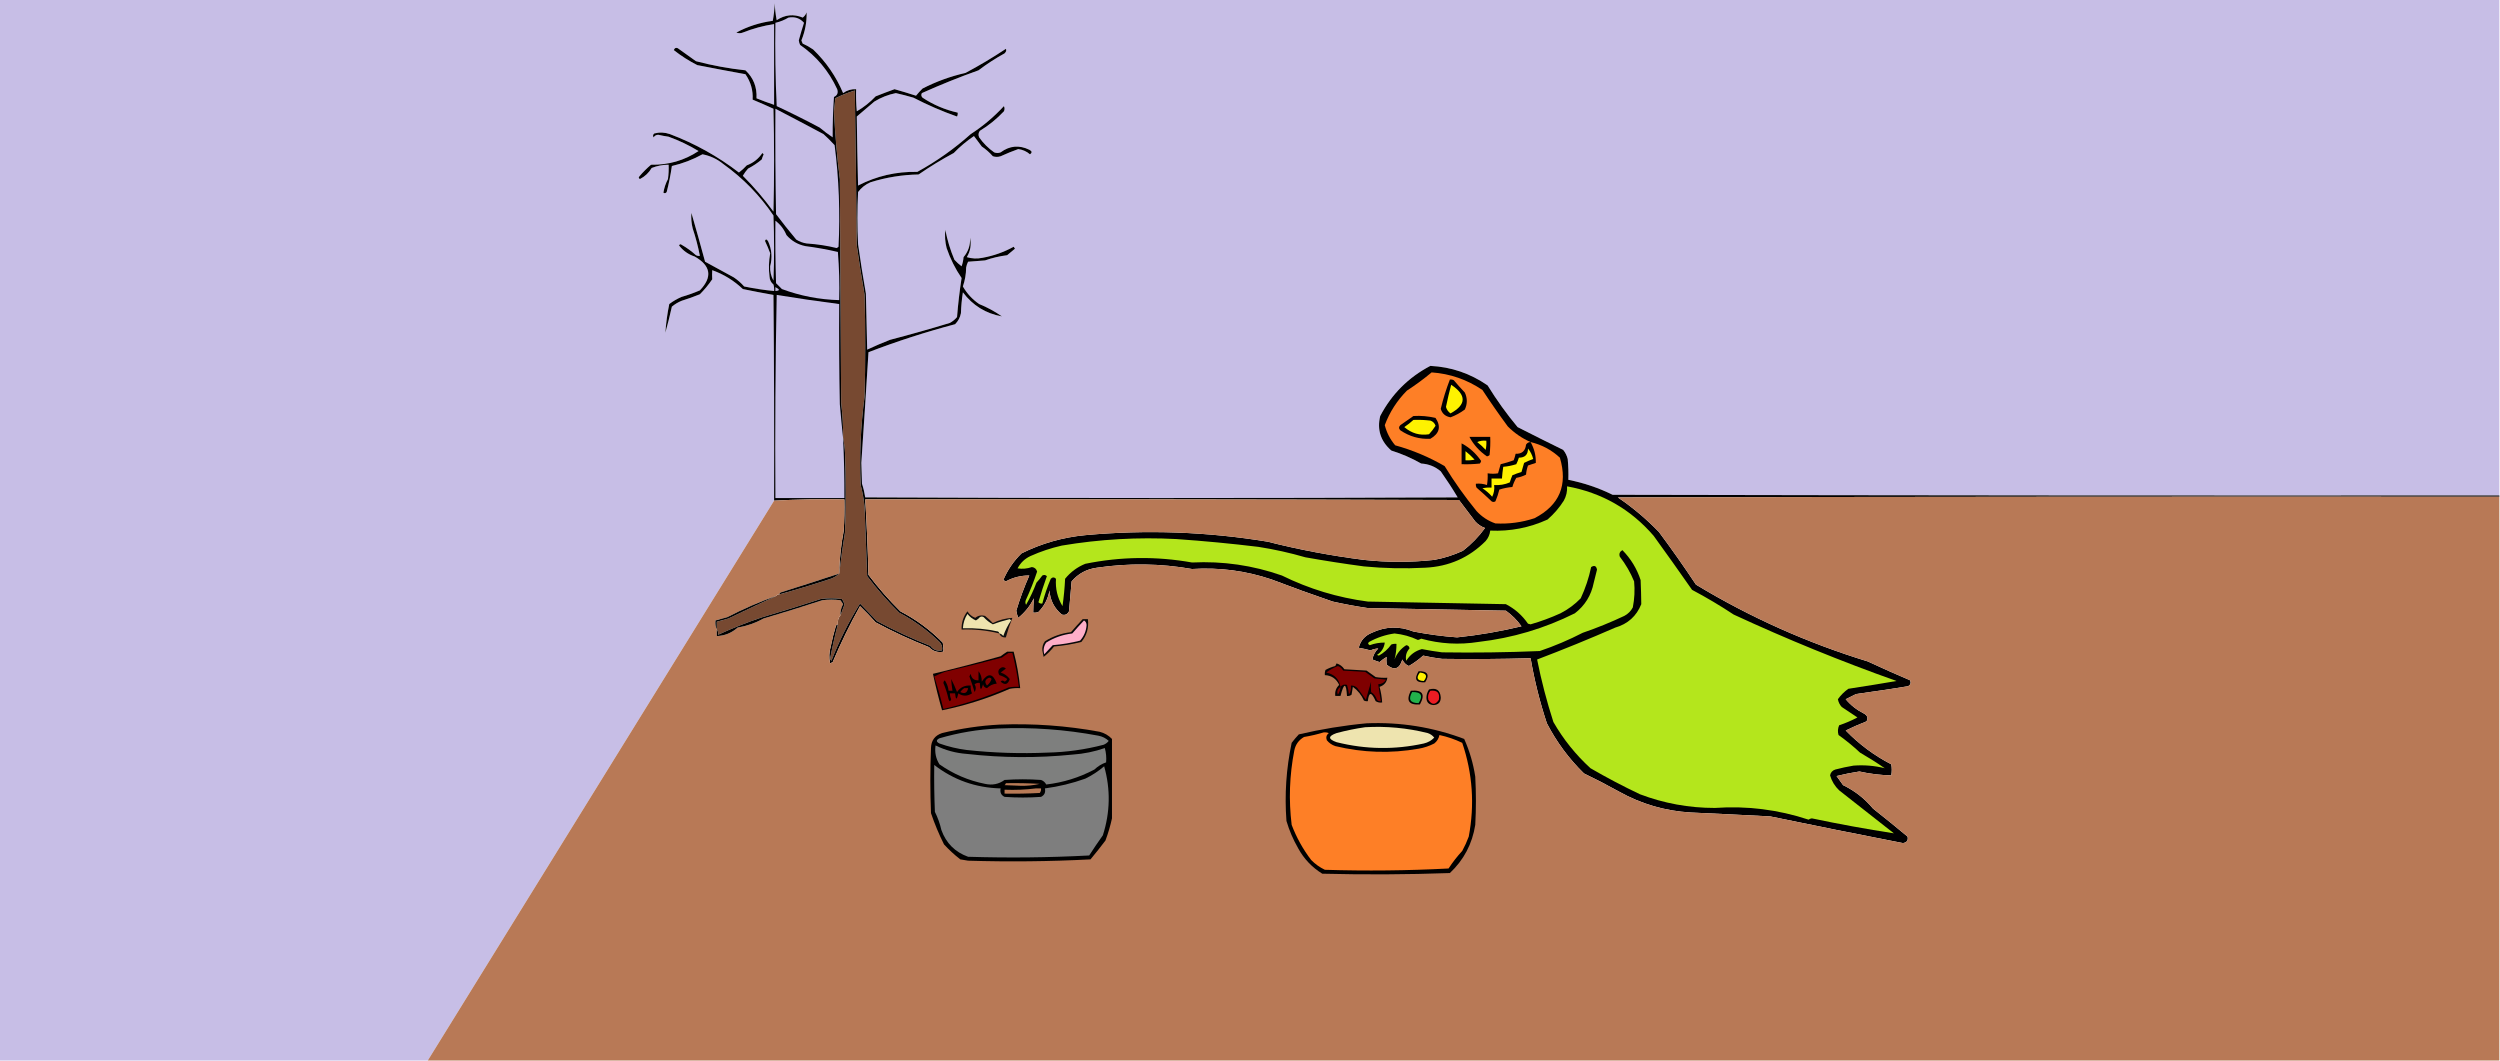 <?xml version="1.0" encoding="UTF-8"?>
<!DOCTYPE svg PUBLIC "-//W3C//DTD SVG 1.1//EN" "http://www.w3.org/Graphics/SVG/1.1/DTD/svg11.dtd">
<svg xmlns="http://www.w3.org/2000/svg" version="1.1" width="1920px" height="815px" style="shape-rendering:geometricPrecision; text-rendering:geometricPrecision; image-rendering:optimizeQuality; fill-rule:evenodd; clip-rule:evenodd" xmlns:xlink="http://www.w3.org/1999/xlink">
<g><path style="opacity:1" fill="#c7bee6" d="M -0.5,-0.5 C 639.5,-0.5 1279.5,-0.5 1919.5,-0.5C 1919.5,126.5 1919.5,253.5 1919.5,380.5C 1692.5,380.667 1465.5,380.5 1238.5,380C 1227.67,374.667 1216.33,370.833 1204.5,368.5C 1204.67,363.156 1204.5,357.823 1204,352.5C 1203.36,349.888 1202.19,347.554 1200.5,345.5C 1188.79,339.763 1177.12,333.929 1165.5,328C 1157.09,317.915 1149.42,307.248 1142.5,296C 1129.17,286.779 1114.5,281.779 1098.5,281C 1081.67,289.833 1068.83,302.667 1060,319.5C 1057.47,329.958 1060.3,338.791 1068.5,346C 1076.52,348.508 1084.18,351.841 1091.5,356C 1097.22,356.339 1102.22,358.339 1106.5,362C 1111.08,368.496 1115.42,375.163 1119.5,382C 967.833,382.667 816.167,382.667 664.5,382C 663.956,378.397 663.122,374.897 662,371.5C 661.833,366.167 661.667,360.833 661.5,355.5C 663.431,327.113 665.264,298.779 667,270.5C 688.766,262.134 710.933,254.967 733.5,249C 735.884,246.621 737.384,243.787 738,240.5C 738.171,235.136 738.671,229.802 739.5,224.5C 747.1,234.635 757.1,240.802 769.5,243C 764.05,239.191 758.217,236.024 752,233.5C 746.81,229.975 742.643,225.475 739.5,220C 741.108,215.352 741.942,210.519 742,205.5C 742.273,203.899 742.773,202.399 743.5,201C 747.833,200.667 752.167,200.333 756.5,200C 761.96,198.075 767.627,196.742 773.5,196C 775.532,194.325 777.532,192.658 779.5,191C 779.167,190.5 778.833,190 778.5,189.5C 771.026,193.637 763.026,196.47 754.5,198C 750.459,198.827 746.459,198.66 742.5,197.5C 745.298,192.889 746.132,187.889 745,182.5C 745.315,188.221 743.649,193.221 740,197.5C 739.814,199.9 739.314,202.234 738.5,204.5C 736.517,203.018 734.684,201.351 733,199.5C 729.864,192.091 727.531,184.425 726,176.5C 725.504,181.208 725.838,185.875 727,190.5C 729.834,198.787 733.668,206.453 738.5,213.5C 736.967,223.413 735.8,233.413 735,243.5C 733.442,245.359 731.609,246.859 729.5,248C 714.232,252.65 698.899,256.983 683.5,261C 677.613,263.298 671.78,265.798 666,268.5C 665.667,254.167 665.333,239.833 665,225.5C 662.781,212.87 660.781,200.203 659,187.5C 658.333,174.167 658.333,160.833 659,147.5C 661.452,144.179 664.618,141.679 668.5,140C 680.515,136.23 692.849,134.23 705.5,134C 714.199,127.985 723.199,122.485 732.5,117.5C 737.203,112.632 742.369,108.299 748,104.5C 750,107.167 752,109.833 754,112.5C 757.13,114.628 759.963,117.128 762.5,120C 764.5,120.667 766.5,120.667 768.5,120C 772.92,117.971 777.42,116.138 782,114.5C 785.434,114.936 788.434,116.27 791,118.5C 792.824,117.251 792.657,116.085 790.5,115C 782.736,111.222 775.402,111.889 768.5,117C 766.833,117.667 765.167,117.667 763.5,117C 759,113.833 755.167,110 752,105.5C 751.202,103.741 751.369,102.074 752.5,100.5C 759.348,96.328 765.514,91.328 771,85.5C 771.667,84.167 771.667,82.833 771,81.5C 763.429,89.735 754.929,96.901 745.5,103C 732.943,114.221 719.277,123.888 704.5,132C 688.357,131.662 673.19,135.162 659,142.5C 658.548,124.814 658.214,107.148 658,89.5C 662.5,85.667 667,81.833 671.5,78C 676.603,74.854 682.103,72.687 688,71.5C 692.542,72.522 697.042,73.689 701.5,75C 712.297,80.602 723.464,85.435 735,89.5C 735.483,88.552 735.649,87.552 735.5,86.5C 725.78,84.317 716.78,80.484 708.5,75C 707.483,73.951 707.316,72.784 708,71.5C 722.26,65.08 736.76,59.247 751.5,54C 757.859,49.156 764.526,44.823 771.5,41C 772.772,39.754 773.105,38.587 772.5,37.5C 762.465,44.183 752.132,50.35 741.5,56C 730.002,58.611 719.002,62.611 708.5,68C 706.707,69.78 705.04,71.613 703.5,73.5C 698.051,71.74 692.551,70.073 687,68.5C 682.129,70.258 677.296,72.092 672.5,74C 668.226,78.536 663.393,82.37 658,85.5C 657.501,79.843 657.334,74.176 657.5,68.5C 653.831,68.332 650.498,69.332 647.5,71.5C 642.161,58.802 634.495,47.635 624.5,38C 621.986,36.243 619.319,34.743 616.5,33.5C 616.069,32.706 615.735,31.873 615.5,31C 618.339,23.983 619.672,16.816 619.5,9.5C 618.852,11.149 617.852,12.482 616.5,13.5C 609.551,10.595 602.884,11.261 596.5,15.5C 595.672,11.204 595.172,6.871 595,2.5C 594.803,7.086 594.303,11.585 593.5,16C 583.574,17.304 574.241,20.304 565.5,25C 567.167,25.667 568.833,25.667 570.5,25C 578.257,21.914 586.257,19.747 594.5,18.5C 594.5,39.167 594.5,59.833 594.5,80.5C 589.952,78.977 585.452,77.31 581,75.5C 581.452,66.893 578.619,59.726 572.5,54C 559.647,52.619 546.98,50.286 534.5,47C 529.863,43.707 525.196,40.374 520.5,37C 519.035,36.399 518.035,36.899 517.5,38.5C 523.092,42.916 529.092,46.75 535.5,50C 547.805,52.414 560.138,54.747 572.5,57C 576.621,63.001 578.455,69.501 578,76.5C 583.324,78.711 588.657,81.044 594,83.5C 594.667,109.833 594.667,136.167 594,162.5C 586.879,152.713 579.046,143.547 570.5,135C 571.64,133.027 572.973,131.193 574.5,129.5C 578.258,127.539 581.758,125.205 585,122.5C 585.402,121.128 585.902,119.795 586.5,118.5C 586.167,118.167 585.833,117.833 585.5,117.5C 582.556,121.938 578.556,125.104 573.5,127C 571.65,129.018 569.65,130.851 567.5,132.5C 551.349,120.088 533.682,110.254 514.5,103C 510.5,101.605 506.5,101.438 502.5,102.5C 501.417,103.365 501.251,104.365 502,105.5C 502.804,104.196 503.971,103.529 505.5,103.5C 508.145,104.108 510.812,104.608 513.5,105C 521.51,107.895 529.177,111.562 536.5,116C 525.573,123.248 513.407,126.748 500,126.5C 496.788,129.229 493.788,132.229 491,135.5C 490.312,136.332 490.479,136.998 491.5,137.5C 495.308,135.526 498.308,132.692 500.5,129C 504.663,127.334 508.997,126.501 513.5,126.5C 513.665,130.182 513.499,133.848 513,137.5C 511.255,140.797 510.088,144.297 509.5,148C 510.449,148.617 511.282,148.451 512,147.5C 513.703,140.914 515.036,134.247 516,127.5C 524.31,125.566 532.143,122.566 539.5,118.5C 545.435,119.633 550.769,122.133 555.5,126C 570.709,136.875 583.542,150.042 594,165.5C 594.667,182.167 594.667,198.833 594,215.5C 592.13,212.078 591.297,208.411 591.5,204.5C 593.224,197.923 592.724,191.59 590,185.5C 588.935,183.604 588.102,183.437 587.5,185C 588.974,188.114 590.307,191.281 591.5,194.5C 590.419,200.468 590.252,206.468 591,212.5C 591.113,214.974 592.113,216.974 594,218.5C 594.494,220.134 594.66,221.801 594.5,223.5C 586.778,222.754 579.111,221.587 571.5,220C 569.129,217.294 566.463,214.961 563.5,213C 556.187,209.033 548.853,205.033 541.5,201C 538.128,188.478 534.628,175.978 531,163.5C 530.669,167.527 531.002,171.527 532,175.5C 534.293,182.335 536.126,189.335 537.5,196.5C 536.448,196.649 535.448,196.483 534.5,196C 531.092,192.917 527.425,190.251 523.5,188C 522.668,187.312 522.002,187.479 521.5,188.5C 524.618,192.561 528.618,195.394 533.5,197C 545.983,204.066 547.316,212.733 537.5,223C 532.944,224.972 528.278,226.639 523.5,228C 520.088,229.455 516.921,231.288 514,233.5C 512.503,240.812 511.503,248.145 511,255.5C 512.828,248.944 514.494,242.277 516,235.5C 518.251,233.623 520.751,232.123 523.5,231C 528.243,229.53 532.909,227.864 537.5,226C 541.014,222.483 544.181,218.649 547,214.5C 546.845,212.189 546.845,209.856 547,207.5C 555.856,210.678 563.689,215.511 570.5,222C 578.343,223.624 586.177,225.124 594,226.5C 594.5,279.166 594.667,331.832 594.5,384.5C 505.848,527.797 417.181,671.131 328.5,814.5C 218.833,814.5 109.167,814.5 -0.5,814.5C -0.5,542.833 -0.5,271.167 -0.5,-0.5 Z"/></g>
<g><path style="opacity:1" fill="#774931" d="M 643.5,479.5 C 643.171,476.772 643.837,474.438 645.5,472.5C 646.485,469.943 647.485,467.276 648.5,464.5C 648.24,462.813 647.573,461.313 646.5,460C 641.167,459.333 635.833,459.333 630.5,460C 615.583,464.861 600.583,469.528 585.5,474C 573.819,477.906 562.486,482.406 551.5,487.5C 551.768,485.901 551.434,484.568 550.5,483.5C 550.5,481.5 550.5,479.5 550.5,477.5C 553.479,476.683 556.479,475.849 559.5,475C 571.893,469.049 584.227,463.215 596.5,457.5C 596.842,456.662 597.508,456.328 598.5,456.5C 611.201,452.988 623.868,449.155 636.5,445C 639.633,444.14 642.3,442.64 644.5,440.5C 645.777,429.931 647.277,419.264 649,408.5C 649.667,388.5 649.667,368.5 649,348.5C 648.824,344.312 648.324,340.312 647.5,336.5C 647.606,327.467 647.106,318.467 646,309.5C 645.667,252.167 645.333,194.833 645,137.5C 642.816,120.277 641.316,102.943 640.5,85.5C 640.833,82.167 641.167,78.833 641.5,75.5C 646.341,73.043 651.341,71.043 656.5,69.5C 657.118,109.164 657.618,148.83 658,188.5C 659.781,201.209 661.781,213.875 664,226.5C 664.667,252.5 664.667,278.5 664,304.5C 661.008,327.083 660.008,349.75 661,372.5C 662.432,378.001 663.432,383.668 664,389.5C 664.738,407.164 665.405,424.831 666,442.5C 673.46,452.395 681.626,461.729 690.5,470.5C 701.899,476.533 712.232,484.033 721.5,493C 723.229,494.789 723.896,496.956 723.5,499.5C 719.719,500.211 716.719,499.045 714.5,496C 700.498,490.501 686.832,484.167 673.5,477C 669.193,472.505 664.86,468.005 660.5,463.5C 651.848,477.421 644.515,492.088 638.5,507.5C 638.167,507 637.833,506.5 637.5,506C 639.197,497.082 641.197,488.249 643.5,479.5 Z"/></g>
<g><path style="opacity:1" fill="#000001" d="M 1919.5,380.5 C 1919.5,380.833 1919.5,381.167 1919.5,381.5C 1693.83,381.333 1468.17,381.5 1242.5,382C 1253.93,389.765 1264.43,398.598 1274,408.5C 1283.87,421.737 1293.37,435.237 1302.5,449C 1344.05,474.105 1388.05,493.772 1434.5,508C 1445.3,513.039 1456.13,517.873 1467,522.5C 1467.78,524.433 1467.28,525.933 1465.5,527C 1452.2,529.186 1438.86,531.186 1425.5,533C 1422.85,534.299 1420.19,535.632 1417.5,537C 1421.36,541.609 1426.03,545.276 1431.5,548C 1434.21,549.46 1434.88,551.46 1433.5,554C 1428.05,556.147 1422.72,558.48 1417.5,561C 1427.76,571.594 1439.42,580.26 1452.5,587C 1453.01,589.718 1453.01,592.551 1452.5,595.5C 1444.24,595.317 1436.07,594.317 1428,592.5C 1422.11,593.398 1416.28,594.565 1410.5,596C 1412.17,598.333 1413.83,600.667 1415.5,603C 1424.44,607.31 1432.1,613.31 1438.5,621C 1447.42,628.047 1456.26,635.214 1465,642.5C 1465.66,645.353 1464.49,647.02 1461.5,647.5C 1427.28,640.823 1393.28,633.989 1359.5,627C 1339.17,625.924 1318.84,624.924 1298.5,624C 1278.94,622.86 1260.6,617.526 1243.5,608C 1234.63,603.063 1225.63,598.396 1216.5,594C 1204.93,582.681 1195.43,569.848 1188,555.5C 1182.58,539.142 1178.41,522.476 1175.5,505.5C 1152.83,506.171 1130.17,506.338 1107.5,506C 1102.62,505.436 1097.78,504.603 1093,503.5C 1089.61,506.553 1085.95,509.22 1082,511.5C 1079.68,510.513 1078.01,508.846 1077,506.5C 1074.81,513.897 1070.81,515.23 1065,510.5C 1064.69,508.443 1064.69,506.443 1065,504.5C 1063.03,505.64 1061.19,506.973 1059.5,508.5C 1057.62,507.907 1055.78,507.24 1054,506.5C 1054.53,503.324 1056.03,500.491 1058.5,498C 1056.51,498.138 1054.51,498.638 1052.5,499.5C 1049.52,498.672 1046.52,498.005 1043.5,497.5C 1044.84,492.031 1048.17,488.198 1053.5,486C 1064.08,481.007 1074.75,480.674 1085.5,485C 1096.58,487.15 1107.75,488.65 1119,489.5C 1135.68,487.769 1152.18,484.935 1168.5,481C 1165.17,476.333 1161.17,472.333 1156.5,469C 1121.17,468.382 1085.83,467.715 1050.5,467C 1041.44,465.656 1032.44,463.99 1023.5,462C 1007.74,456.618 992.069,450.952 976.5,445C 956.708,438.328 936.375,435.661 915.5,437C 891.221,432.724 866.888,432.39 842.5,436C 834.633,437.016 828.133,440.516 823,446.5C 822.278,454.162 821.612,461.829 821,469.5C 819.809,471.847 817.976,472.68 815.5,472C 809.67,467.162 806.503,460.995 806,453.5C 804.876,459.915 802.043,465.415 797.5,470C 796.207,470.49 794.873,470.657 793.5,470.5C 793.553,466.929 793.72,463.262 794,459.5C 791.14,465.365 787.14,470.365 782,474.5C 781.296,472.722 780.796,470.888 780.5,469C 783.279,459.779 786.612,450.779 790.5,442C 784.132,441.955 778.132,443.455 772.5,446.5C 771.833,446.167 771.167,445.833 770.5,445.5C 773.795,437.747 778.462,430.913 784.5,425C 799.915,417.309 816.248,412.642 833.5,411C 880.367,406.683 927.034,408.349 973.5,416C 997.876,422.174 1022.54,426.841 1047.5,430C 1065.5,431.981 1083.5,431.981 1101.5,430C 1109.14,428.591 1116.47,426.258 1123.5,423C 1130.02,417.981 1135.69,412.147 1140.5,405.5C 1137.58,404.457 1135.08,402.79 1133,400.5C 1128.83,395 1124.67,389.5 1120.5,384C 968.5,383.5 816.5,383.333 664.5,383.5C 665.666,402.808 666.499,422.142 667,441.5C 674.46,451.395 682.626,460.729 691.5,469.5C 703.602,475.767 714.435,483.767 724,493.5C 724.497,495.81 724.663,498.143 724.5,500.5C 720.089,501.34 716.423,500.173 713.5,497C 699.498,491.501 685.832,485.167 672.5,478C 668.671,473.671 664.671,469.505 660.5,465.5C 652.759,479.435 645.759,493.768 639.5,508.5C 638.833,508.833 638.167,509.167 637.5,509.5C 636.565,505.174 636.732,500.84 638,496.5C 639.082,491.085 640.415,485.751 642,480.5C 642.383,479.944 642.883,479.611 643.5,479.5C 641.197,488.249 639.197,497.082 637.5,506C 637.833,506.5 638.167,507 638.5,507.5C 644.515,492.088 651.848,477.421 660.5,463.5C 664.86,468.005 669.193,472.505 673.5,477C 686.832,484.167 700.498,490.501 714.5,496C 716.719,499.045 719.719,500.211 723.5,499.5C 723.896,496.956 723.229,494.789 721.5,493C 712.232,484.033 701.899,476.533 690.5,470.5C 681.626,461.729 673.46,452.395 666,442.5C 665.405,424.831 664.738,407.164 664,389.5C 663.432,383.668 662.432,378.001 661,372.5C 660.008,349.75 661.008,327.083 664,304.5C 664.667,278.5 664.667,252.5 664,226.5C 661.781,213.875 659.781,201.209 658,188.5C 657.618,148.83 657.118,109.164 656.5,69.5C 651.341,71.043 646.341,73.043 641.5,75.5C 641.167,78.833 640.833,82.167 640.5,85.5C 641.316,102.943 642.816,120.277 645,137.5C 645.333,194.833 645.667,252.167 646,309.5C 647.106,318.467 647.606,327.467 647.5,336.5C 648.324,340.312 648.824,344.312 649,348.5C 649.667,368.5 649.667,388.5 649,408.5C 647.277,419.264 645.777,429.931 644.5,440.5C 644.731,429.385 645.898,418.385 648,407.5C 648.5,399.507 648.666,391.507 648.5,383.5C 630.423,383.181 612.423,383.514 594.5,384.5C 594.667,331.832 594.5,279.166 594,226.5C 586.177,225.124 578.343,223.624 570.5,222C 563.689,215.511 555.856,210.678 547,207.5C 546.845,209.856 546.845,212.189 547,214.5C 544.181,218.649 541.014,222.483 537.5,226C 532.909,227.864 528.243,229.53 523.5,231C 520.751,232.123 518.251,233.623 516,235.5C 514.494,242.277 512.828,248.944 511,255.5C 511.503,248.145 512.503,240.812 514,233.5C 516.921,231.288 520.088,229.455 523.5,228C 528.278,226.639 532.944,224.972 537.5,223C 547.316,212.733 545.983,204.066 533.5,197C 528.618,195.394 524.618,192.561 521.5,188.5C 522.002,187.479 522.668,187.312 523.5,188C 527.425,190.251 531.092,192.917 534.5,196C 535.448,196.483 536.448,196.649 537.5,196.5C 536.126,189.335 534.293,182.335 532,175.5C 531.002,171.527 530.669,167.527 531,163.5C 534.628,175.978 538.128,188.478 541.5,201C 548.853,205.033 556.187,209.033 563.5,213C 566.463,214.961 569.129,217.294 571.5,220C 579.111,221.587 586.778,222.754 594.5,223.5C 594.66,221.801 594.494,220.134 594,218.5C 592.113,216.974 591.113,214.974 591,212.5C 590.252,206.468 590.419,200.468 591.5,194.5C 590.307,191.281 588.974,188.114 587.5,185C 588.102,183.437 588.935,183.604 590,185.5C 592.724,191.59 593.224,197.923 591.5,204.5C 591.297,208.411 592.13,212.078 594,215.5C 594.667,198.833 594.667,182.167 594,165.5C 583.542,150.042 570.709,136.875 555.5,126C 550.769,122.133 545.435,119.633 539.5,118.5C 532.143,122.566 524.31,125.566 516,127.5C 515.036,134.247 513.703,140.914 512,147.5C 511.282,148.451 510.449,148.617 509.5,148C 510.088,144.297 511.255,140.797 513,137.5C 513.499,133.848 513.665,130.182 513.5,126.5C 508.997,126.501 504.663,127.334 500.5,129C 498.308,132.692 495.308,135.526 491.5,137.5C 490.479,136.998 490.312,136.332 491,135.5C 493.788,132.229 496.788,129.229 500,126.5C 513.407,126.748 525.573,123.248 536.5,116C 529.177,111.562 521.51,107.895 513.5,105C 510.812,104.608 508.145,104.108 505.5,103.5C 503.971,103.529 502.804,104.196 502,105.5C 501.251,104.365 501.417,103.365 502.5,102.5C 506.5,101.438 510.5,101.605 514.5,103C 533.682,110.254 551.349,120.088 567.5,132.5C 569.65,130.851 571.65,129.018 573.5,127C 578.556,125.104 582.556,121.938 585.5,117.5C 585.833,117.833 586.167,118.167 586.5,118.5C 585.902,119.795 585.402,121.128 585,122.5C 581.758,125.205 578.258,127.539 574.5,129.5C 572.973,131.193 571.64,133.027 570.5,135C 579.046,143.547 586.879,152.713 594,162.5C 594.667,136.167 594.667,109.833 594,83.5C 588.657,81.044 583.324,78.711 578,76.5C 578.455,69.501 576.621,63.001 572.5,57C 560.138,54.747 547.805,52.414 535.5,50C 529.092,46.75 523.092,42.916 517.5,38.5C 518.035,36.899 519.035,36.399 520.5,37C 525.196,40.374 529.863,43.707 534.5,47C 546.98,50.286 559.647,52.619 572.5,54C 578.619,59.726 581.452,66.893 581,75.5C 585.452,77.31 589.952,78.977 594.5,80.5C 594.5,59.833 594.5,39.167 594.5,18.5C 586.257,19.747 578.257,21.914 570.5,25C 568.833,25.667 567.167,25.667 565.5,25C 574.241,20.304 583.574,17.304 593.5,16C 594.303,11.585 594.803,7.086 595,2.5C 595.172,6.871 595.672,11.204 596.5,15.5C 602.884,11.261 609.551,10.595 616.5,13.5C 617.852,12.482 618.852,11.149 619.5,9.5C 619.672,16.816 618.339,23.983 615.5,31C 615.735,31.873 616.069,32.706 616.5,33.5C 619.319,34.743 621.986,36.243 624.5,38C 634.495,47.635 642.161,58.802 647.5,71.5C 650.498,69.332 653.831,68.332 657.5,68.5C 657.334,74.176 657.501,79.843 658,85.5C 663.393,82.37 668.226,78.536 672.5,74C 677.296,72.092 682.129,70.258 687,68.5C 692.551,70.073 698.051,71.74 703.5,73.5C 705.04,71.613 706.707,69.78 708.5,68C 719.002,62.611 730.002,58.611 741.5,56C 752.132,50.35 762.465,44.183 772.5,37.5C 773.105,38.587 772.772,39.754 771.5,41C 764.526,44.823 757.859,49.156 751.5,54C 736.76,59.247 722.26,65.08 708,71.5C 707.316,72.784 707.483,73.951 708.5,75C 716.78,80.484 725.78,84.317 735.5,86.5C 735.649,87.552 735.483,88.552 735,89.5C 723.464,85.435 712.297,80.602 701.5,75C 697.042,73.689 692.542,72.522 688,71.5C 682.103,72.687 676.603,74.854 671.5,78C 667,81.833 662.5,85.667 658,89.5C 658.214,107.148 658.548,124.814 659,142.5C 673.19,135.162 688.357,131.662 704.5,132C 719.277,123.888 732.943,114.221 745.5,103C 754.929,96.901 763.429,89.735 771,81.5C 771.667,82.833 771.667,84.167 771,85.5C 765.514,91.328 759.348,96.328 752.5,100.5C 751.369,102.074 751.202,103.741 752,105.5C 755.167,110 759,113.833 763.5,117C 765.167,117.667 766.833,117.667 768.5,117C 775.402,111.889 782.736,111.222 790.5,115C 792.657,116.085 792.824,117.251 791,118.5C 788.434,116.27 785.434,114.936 782,114.5C 777.42,116.138 772.92,117.971 768.5,120C 766.5,120.667 764.5,120.667 762.5,120C 759.963,117.128 757.13,114.628 754,112.5C 752,109.833 750,107.167 748,104.5C 742.369,108.299 737.203,112.632 732.5,117.5C 723.199,122.485 714.199,127.985 705.5,134C 692.849,134.23 680.515,136.23 668.5,140C 664.618,141.679 661.452,144.179 659,147.5C 658.333,160.833 658.333,174.167 659,187.5C 660.781,200.203 662.781,212.87 665,225.5C 665.333,239.833 665.667,254.167 666,268.5C 671.78,265.798 677.613,263.298 683.5,261C 698.899,256.983 714.232,252.65 729.5,248C 731.609,246.859 733.442,245.359 735,243.5C 735.8,233.413 736.967,223.413 738.5,213.5C 733.668,206.453 729.834,198.787 727,190.5C 725.838,185.875 725.504,181.208 726,176.5C 727.531,184.425 729.864,192.091 733,199.5C 734.684,201.351 736.517,203.018 738.5,204.5C 739.314,202.234 739.814,199.9 740,197.5C 743.649,193.221 745.315,188.221 745,182.5C 746.132,187.889 745.298,192.889 742.5,197.5C 746.459,198.66 750.459,198.827 754.5,198C 763.026,196.47 771.026,193.637 778.5,189.5C 778.833,190 779.167,190.5 779.5,191C 777.532,192.658 775.532,194.325 773.5,196C 767.627,196.742 761.96,198.075 756.5,200C 752.167,200.333 747.833,200.667 743.5,201C 742.773,202.399 742.273,203.899 742,205.5C 741.942,210.519 741.108,215.352 739.5,220C 742.643,225.475 746.81,229.975 752,233.5C 758.217,236.024 764.05,239.191 769.5,243C 757.1,240.802 747.1,234.635 739.5,224.5C 738.671,229.802 738.171,235.136 738,240.5C 737.384,243.787 735.884,246.621 733.5,249C 710.933,254.967 688.766,262.134 667,270.5C 665.264,298.779 663.431,327.113 661.5,355.5C 661.667,360.833 661.833,366.167 662,371.5C 663.122,374.897 663.956,378.397 664.5,382C 816.167,382.667 967.833,382.667 1119.5,382C 1115.42,375.163 1111.08,368.496 1106.5,362C 1102.22,358.339 1097.22,356.339 1091.5,356C 1084.18,351.841 1076.52,348.508 1068.5,346C 1060.3,338.791 1057.47,329.958 1060,319.5C 1068.83,302.667 1081.67,289.833 1098.5,281C 1114.5,281.779 1129.17,286.779 1142.5,296C 1149.42,307.248 1157.09,317.915 1165.5,328C 1177.12,333.929 1188.79,339.763 1200.5,345.5C 1202.19,347.554 1203.36,349.888 1204,352.5C 1204.5,357.823 1204.67,363.156 1204.5,368.5C 1216.33,370.833 1227.67,374.667 1238.5,380C 1465.5,380.5 1692.5,380.667 1919.5,380.5 Z"/></g>
<g><path style="opacity:1" fill="#c7bee6" d="M 647.5,336.5 C 648.237,351.822 648.57,367.155 648.5,382.5C 630.833,382.5 613.167,382.5 595.5,382.5C 595.167,330.496 595.5,278.496 596.5,226.5C 612.454,229.096 628.454,231.429 644.5,233.5C 644.333,259.169 644.5,284.835 645,310.5C 645.755,319.327 646.588,327.994 647.5,336.5 Z"/></g>
<g><path style="opacity:1" fill="#c3bae1" d="M 595.5,220.5 C 599.06,222.283 599.06,223.283 595.5,223.5C 595.5,222.5 595.5,221.5 595.5,220.5 Z"/></g>
<g><path style="opacity:1" fill="#c7bee6" d="M 595.5,169.5 C 599.26,172.305 602.093,175.972 604,180.5C 607.811,184.957 612.644,187.79 618.5,189C 626.927,190.084 635.26,191.584 643.5,193.5C 644.499,205.815 644.832,218.149 644.5,230.5C 629.337,230.106 614.671,227.273 600.5,222C 599,220.5 597.5,219 596,217.5C 595.5,201.503 595.333,185.503 595.5,169.5 Z"/></g>
<g><path style="opacity:1" fill="#c7bee6" d="M 595.5,83.5 C 607.848,89.9 620.181,96.4 632.5,103C 635.516,105.736 638.349,108.57 641,111.5C 644.312,137.351 645.312,163.351 644,189.5C 643.586,189.957 643.086,190.291 642.5,190.5C 635.12,188.684 627.453,187.517 619.5,187C 616.624,186.562 613.957,185.562 611.5,184C 606.157,177.624 600.99,171.124 596,164.5C 595.5,137.502 595.333,110.502 595.5,83.5 Z"/></g>
<g><path style="opacity:1" fill="#c7bee6" d="M 605.5,13.5 C 610.334,12.59 614.334,13.924 617.5,17.5C 616.067,21.967 614.733,26.467 613.5,31C 613.645,32.226 613.978,33.393 614.5,34.5C 627.021,43.15 636.521,54.483 643,68.5C 643.923,71.278 643.089,73.278 640.5,74.5C 639.777,84.858 639.443,95.192 639.5,105.5C 636.025,103.192 632.692,100.692 629.5,98C 618.62,92.21 607.62,86.71 596.5,81.5C 595.5,60.177 595.167,38.844 595.5,17.5C 599.116,16.686 602.449,15.352 605.5,13.5 Z"/></g>
<g><path style="opacity:1" fill="#fe7f26" d="M 1175.5,339.5 C 1184.07,341.536 1191.57,345.536 1198,351.5C 1204.22,372.536 1197.72,388.036 1178.5,398C 1168.73,401.205 1158.73,402.538 1148.5,402C 1142.9,400.085 1138.07,396.918 1134,392.5C 1125.06,381.556 1116.89,370.056 1109.5,358C 1097.59,351.047 1084.92,345.714 1071.5,342C 1067.63,337.423 1064.96,332.257 1063.5,326.5C 1067.26,316.483 1072.93,307.649 1080.5,300C 1087.14,295.685 1093.47,291.018 1099.5,286C 1113.63,286.988 1126.63,291.488 1138.5,299.5C 1144.77,309.045 1151.27,318.379 1158,327.5C 1163.12,332.635 1168.95,336.635 1175.5,339.5 Z"/></g>
<g><path style="opacity:1" fill="#000000" d="M 1113.5,291.5 C 1114.55,291.351 1115.55,291.517 1116.5,292C 1119.21,295.22 1122.04,298.387 1125,301.5C 1127,305.833 1127,310.167 1125,314.5C 1121.61,317.03 1117.94,319.03 1114,320.5C 1110.06,319.81 1107.56,317.644 1106.5,314C 1108.34,306.322 1110.67,298.822 1113.5,291.5 Z"/></g>
<g><path style="opacity:1" fill="#fef200" d="M 1114.5,295.5 C 1126.42,303.441 1126.25,310.774 1114,317.5C 1112.21,316.223 1111.05,314.556 1110.5,312.5C 1111.68,306.778 1113.01,301.111 1114.5,295.5 Z"/></g>
<g><path style="opacity:1" fill="#000000" d="M 1085.5,319.5 C 1091.26,319.149 1096.93,319.649 1102.5,321C 1106.9,327.586 1105.57,332.919 1098.5,337C 1090.16,337.391 1082.5,335.224 1075.5,330.5C 1074.17,329.167 1074.17,327.833 1075.5,326.5C 1078.87,324.109 1082.21,321.776 1085.5,319.5 Z"/></g>
<g><path style="opacity:1" fill="#fef200" d="M 1085.5,322.5 C 1089.85,322.334 1094.18,322.501 1098.5,323C 1100.51,323.68 1101.85,325.013 1102.5,327C 1101.04,329.298 1099.37,331.465 1097.5,333.5C 1090.41,334.642 1084.08,332.808 1078.5,328C 1081.02,326.303 1083.35,324.47 1085.5,322.5 Z"/></g>
<g><path style="opacity:1" fill="#000000" d="M 1128.5,335.5 C 1133.83,335.5 1139.17,335.5 1144.5,335.5C 1144.67,340.179 1144.5,344.845 1144,349.5C 1143.44,350.022 1142.77,350.355 1142,350.5C 1136.19,346.535 1131.69,341.535 1128.5,335.5 Z"/></g>
<g><path style="opacity:1" fill="#fef200" d="M 1134.5,339.5 C 1136.61,338.532 1138.94,338.198 1141.5,338.5C 1141.66,340.857 1141.5,343.19 1141,345.5C 1138.96,343.294 1136.8,341.294 1134.5,339.5 Z"/></g>
<g><path style="opacity:1" fill="#000000" d="M 1175.5,339.5 C 1178.32,344.591 1179.65,349.924 1179.5,355.5C 1177.5,356.167 1175.5,356.833 1173.5,357.5C 1172.69,359.766 1172.19,362.1 1172,364.5C 1169.65,365.714 1167.15,366.548 1164.5,367C 1163.2,369.213 1162.2,371.546 1161.5,374C 1158.09,374.297 1154.75,374.964 1151.5,376C 1150.75,379.075 1149.75,382.075 1148.5,385C 1147.5,385.667 1146.5,385.667 1145.5,385C 1141.76,381.383 1137.93,377.883 1134,374.5C 1133.52,373.552 1133.35,372.552 1133.5,371.5C 1136.45,371.223 1139.28,371.556 1142,372.5C 1142.5,369.518 1142.66,366.518 1142.5,363.5C 1145.29,363.949 1147.96,363.949 1150.5,363.5C 1151.17,361.167 1151.83,358.833 1152.5,356.5C 1155.91,355.711 1159.24,354.711 1162.5,353.5C 1163.15,351.885 1163.65,350.218 1164,348.5C 1168.82,348.678 1171.49,346.345 1172,341.5C 1172.82,340.177 1173.98,339.511 1175.5,339.5 Z"/></g>
<g><path style="opacity:1" fill="#000000" d="M 1122.5,340.5 C 1128.53,343.694 1133.53,348.194 1137.5,354C 1137.36,354.772 1137.02,355.439 1136.5,356C 1131.85,356.499 1127.18,356.666 1122.5,356.5C 1122.5,351.167 1122.5,345.833 1122.5,340.5 Z"/></g>
<g><path style="opacity:1" fill="#fef200" d="M 1173.5,344.5 C 1175.38,346.763 1176.72,349.43 1177.5,352.5C 1175.11,353.349 1172.77,354.349 1170.5,355.5C 1169.83,357.833 1169.17,360.167 1168.5,362.5C 1166.11,363.18 1163.78,364.014 1161.5,365C 1160.76,366.785 1160.09,368.618 1159.5,370.5C 1155.68,372.145 1151.68,372.811 1147.5,372.5C 1147.89,375.722 1147.39,378.722 1146,381.5C 1143.8,378.96 1141.3,376.793 1138.5,375C 1140.81,374.503 1143.14,374.337 1145.5,374.5C 1145.5,372.167 1145.5,369.833 1145.5,367.5C 1148.17,367.5 1150.83,367.5 1153.5,367.5C 1153.7,364.482 1154.04,361.482 1154.5,358.5C 1157.91,358.218 1161.24,357.551 1164.5,356.5C 1165.32,354.892 1165.99,353.225 1166.5,351.5C 1171.19,351.479 1173.52,349.145 1173.5,344.5 Z"/></g>
<g><path style="opacity:1" fill="#fef200" d="M 1125.5,346.5 C 1127.96,348.461 1130.3,350.628 1132.5,353C 1130.19,353.497 1127.86,353.663 1125.5,353.5C 1125.5,351.167 1125.5,348.833 1125.5,346.5 Z"/></g>
<g><path style="opacity:1" fill="#b4e61c" d="M 1203.5,373.5 C 1230.2,378.392 1252.36,391.058 1270,411.5C 1279.96,425.245 1289.79,439.079 1299.5,453C 1310.5,458.83 1321.16,465.163 1331.5,472C 1372.31,490.899 1413.98,507.899 1456.5,523C 1444.22,525.088 1431.89,527.088 1419.5,529C 1416.38,531.223 1413.72,533.89 1411.5,537C 1411.93,539.316 1412.93,541.316 1414.5,543C 1418.5,545.667 1422.5,548.333 1426.5,551C 1422.03,553.381 1417.36,555.381 1412.5,557C 1411.4,559.401 1411.23,561.901 1412,564.5C 1417.79,568.622 1423.29,573.122 1428.5,578C 1435,581.75 1441.34,585.75 1447.5,590C 1439.68,588.045 1431.68,587.378 1423.5,588C 1418.78,588.786 1414.11,589.786 1409.5,591C 1407.26,591.734 1405.93,593.234 1405.5,595.5C 1406.8,599.968 1409.14,603.802 1412.5,607C 1426.5,618 1440.5,629 1454.5,640C 1433.45,636.758 1412.45,632.925 1391.5,628.5C 1390.56,628.608 1389.72,628.941 1389,629.5C 1365.62,621.768 1341.62,618.768 1317,620.5C 1297.16,620.5 1278,617 1259.5,610C 1246.52,603.843 1233.85,597.176 1221.5,590C 1210.16,579.66 1200.66,567.827 1193,554.5C 1187.91,538.738 1183.75,522.738 1180.5,506.5C 1200.73,498.816 1220.73,490.649 1240.5,482C 1250.16,479.194 1256.83,473.194 1260.5,464C 1260.44,457.909 1260.27,451.742 1260,445.5C 1257.12,436.732 1252.45,429.066 1246,422.5C 1243.95,423.672 1243.28,425.339 1244,427.5C 1248.53,433.356 1252.2,439.69 1255,446.5C 1255.64,453.208 1255.3,459.874 1254,466.5C 1252.5,469.333 1250.33,471.5 1247.5,473C 1237.07,477.92 1226.41,482.253 1215.5,486C 1204.9,491.464 1193.9,496.131 1182.5,500C 1157.51,501.051 1132.51,501.385 1107.5,501C 1102.31,500.329 1097.14,499.496 1092,498.5C 1086.83,499.897 1082.83,502.897 1080,507.5C 1079.21,503.914 1080.04,500.747 1082.5,498C 1082.33,496.5 1081.5,495.667 1080,495.5C 1075.83,498.15 1072.83,501.817 1071,506.5C 1072,502.659 1072.5,498.659 1072.5,494.5C 1071.13,494.343 1069.79,494.51 1068.5,495C 1065.94,498.559 1062.78,501.393 1059,503.5C 1058.5,503.333 1058,503.167 1057.5,503C 1061.03,500.669 1063.03,497.503 1063.5,493.5C 1059.52,493.469 1055.68,494.136 1052,495.5C 1050.51,494.747 1050.35,493.914 1051.5,493C 1057.6,489.633 1064.1,487.466 1071,486.5C 1077.28,487.148 1083.28,488.815 1089,491.5C 1089.87,491.265 1090.71,490.931 1091.5,490.5C 1105.98,494.51 1120.65,495.344 1135.5,493C 1161.47,490.008 1186.14,482.674 1209.5,471C 1217.23,465.068 1222.06,457.235 1224,447.5C 1224.83,444.167 1225.67,440.833 1226.5,437.5C 1225.98,434.604 1224.48,433.937 1222,435.5C 1220.25,443.824 1217.59,451.824 1214,459.5C 1209.46,464.187 1204.29,468.02 1198.5,471C 1191.05,474.393 1183.38,477.226 1175.5,479.5C 1174.83,479.333 1174.17,479.167 1173.5,479C 1169.05,472.543 1163.38,467.543 1156.5,464C 1121.17,463.382 1085.83,462.715 1050.5,462C 1027.39,458.962 1005.39,452.295 984.5,442C 962.162,434.166 939.162,430.833 915.5,432C 888.083,427.114 860.749,427.447 833.5,433C 827.353,435.492 822.186,439.326 818,444.5C 817.664,451.533 816.998,458.533 816,465.5C 812.112,459.109 810.445,452.109 811,444.5C 809.667,443.167 808.333,443.167 807,444.5C 804.374,450.667 802.208,457 800.5,463.5C 799.325,463.719 798.325,463.386 797.5,462.5C 799.496,455.57 801.662,448.903 804,442.5C 802.951,441.483 801.784,441.316 800.5,442C 799.12,443.925 797.62,445.759 796,447.5C 793.775,453.387 791.108,459.053 788,464.5C 787.333,463.167 787.333,461.833 788,460.5C 791.216,453.526 794.049,446.359 796.5,439C 795.942,436.942 794.609,435.775 792.5,435.5C 788.81,436.783 785.143,437.116 781.5,436.5C 783.751,432.205 787.084,429.039 791.5,427C 799.227,423.536 807.227,420.869 815.5,419C 844.65,414.108 873.983,412.442 903.5,414C 924.553,415.459 945.553,417.459 966.5,420C 978.671,421.901 990.671,424.568 1002.5,428C 1017.45,430.658 1032.45,432.992 1047.5,435C 1063.14,436.508 1078.8,436.841 1094.5,436C 1112.75,435.148 1128.25,428.315 1141,415.5C 1142.99,413.182 1144.16,410.516 1144.5,407.5C 1159.88,408.191 1174.54,405.358 1188.5,399C 1193.41,394.756 1197.58,389.923 1201,384.5C 1202.9,381.077 1203.74,377.41 1203.5,373.5 Z"/></g>
<g><path style="opacity:1" fill="#b87956" d="M 1919.5,381.5 C 1919.5,525.833 1919.5,670.167 1919.5,814.5C 1389.17,814.5 858.833,814.5 328.5,814.5C 417.181,671.131 505.848,527.797 594.5,384.5C 612.423,383.514 630.423,383.181 648.5,383.5C 648.666,391.507 648.5,399.507 648,407.5C 645.898,418.385 644.731,429.385 644.5,440.5C 629.495,445.446 614.495,450.28 599.5,455C 598.944,455.383 598.611,455.883 598.5,456.5C 597.508,456.328 596.842,456.662 596.5,457.5C 583.51,462.113 570.843,467.613 558.5,474C 555.479,474.849 552.479,475.683 549.5,476.5C 549.198,479.059 549.532,481.393 550.5,483.5C 550.5,485.167 550.5,486.833 550.5,488.5C 556.622,488.272 561.956,486.105 566.5,482C 573.559,480.805 580.225,478.471 586.5,475C 601.563,470.534 616.563,465.868 631.5,461C 636.167,460.333 640.833,460.333 645.5,461C 646.167,462 646.833,463 647.5,464C 646.009,466.621 645.342,469.455 645.5,472.5C 643.837,474.438 643.171,476.772 643.5,479.5C 642.883,479.611 642.383,479.944 642,480.5C 640.415,485.751 639.082,491.085 638,496.5C 636.732,500.84 636.565,505.174 637.5,509.5C 638.167,509.167 638.833,508.833 639.5,508.5C 645.759,493.768 652.759,479.435 660.5,465.5C 664.671,469.505 668.671,473.671 672.5,478C 685.832,485.167 699.498,491.501 713.5,497C 716.423,500.173 720.089,501.34 724.5,500.5C 724.663,498.143 724.497,495.81 724,493.5C 714.435,483.767 703.602,475.767 691.5,469.5C 682.626,460.729 674.46,451.395 667,441.5C 666.499,422.142 665.666,402.808 664.5,383.5C 816.5,383.333 968.5,383.5 1120.5,384C 1124.67,389.5 1128.83,395 1133,400.5C 1135.08,402.79 1137.58,404.457 1140.5,405.5C 1135.69,412.147 1130.02,417.981 1123.5,423C 1116.47,426.258 1109.14,428.591 1101.5,430C 1083.5,431.981 1065.5,431.981 1047.5,430C 1022.54,426.841 997.876,422.174 973.5,416C 927.034,408.349 880.367,406.683 833.5,411C 816.248,412.642 799.915,417.309 784.5,425C 778.462,430.913 773.795,437.747 770.5,445.5C 771.167,445.833 771.833,446.167 772.5,446.5C 778.132,443.455 784.132,441.955 790.5,442C 786.612,450.779 783.279,459.779 780.5,469C 780.796,470.888 781.296,472.722 782,474.5C 787.14,470.365 791.14,465.365 794,459.5C 793.72,463.262 793.553,466.929 793.5,470.5C 794.873,470.657 796.207,470.49 797.5,470C 802.043,465.415 804.876,459.915 806,453.5C 806.503,460.995 809.67,467.162 815.5,472C 817.976,472.68 819.809,471.847 821,469.5C 821.612,461.829 822.278,454.162 823,446.5C 828.133,440.516 834.633,437.016 842.5,436C 866.888,432.39 891.221,432.724 915.5,437C 936.375,435.661 956.708,438.328 976.5,445C 992.069,450.952 1007.74,456.618 1023.5,462C 1032.44,463.99 1041.44,465.656 1050.5,467C 1085.83,467.715 1121.17,468.382 1156.5,469C 1161.17,472.333 1165.17,476.333 1168.5,481C 1152.18,484.935 1135.68,487.769 1119,489.5C 1107.75,488.65 1096.58,487.15 1085.5,485C 1074.75,480.674 1064.08,481.007 1053.5,486C 1048.17,488.198 1044.84,492.031 1043.5,497.5C 1046.52,498.005 1049.52,498.672 1052.5,499.5C 1054.51,498.638 1056.51,498.138 1058.5,498C 1056.03,500.491 1054.53,503.324 1054,506.5C 1055.78,507.24 1057.62,507.907 1059.5,508.5C 1061.19,506.973 1063.03,505.64 1065,504.5C 1064.69,506.443 1064.69,508.443 1065,510.5C 1070.81,515.23 1074.81,513.897 1077,506.5C 1078.01,508.846 1079.68,510.513 1082,511.5C 1085.95,509.22 1089.61,506.553 1093,503.5C 1097.78,504.603 1102.62,505.436 1107.5,506C 1130.17,506.338 1152.83,506.171 1175.5,505.5C 1178.41,522.476 1182.58,539.142 1188,555.5C 1195.43,569.848 1204.93,582.681 1216.5,594C 1225.63,598.396 1234.63,603.063 1243.5,608C 1260.6,617.526 1278.94,622.86 1298.5,624C 1318.84,624.924 1339.17,625.924 1359.5,627C 1393.28,633.989 1427.28,640.823 1461.5,647.5C 1464.49,647.02 1465.66,645.353 1465,642.5C 1456.26,635.214 1447.42,628.047 1438.5,621C 1432.1,613.31 1424.44,607.31 1415.5,603C 1413.83,600.667 1412.17,598.333 1410.5,596C 1416.28,594.565 1422.11,593.398 1428,592.5C 1436.07,594.317 1444.24,595.317 1452.5,595.5C 1453.01,592.551 1453.01,589.718 1452.5,587C 1439.42,580.26 1427.76,571.594 1417.5,561C 1422.72,558.48 1428.05,556.147 1433.5,554C 1434.88,551.46 1434.21,549.46 1431.5,548C 1426.03,545.276 1421.36,541.609 1417.5,537C 1420.19,535.632 1422.85,534.299 1425.5,533C 1438.86,531.186 1452.2,529.186 1465.5,527C 1467.28,525.933 1467.78,524.433 1467,522.5C 1456.13,517.873 1445.3,513.039 1434.5,508C 1388.05,493.772 1344.05,474.105 1302.5,449C 1293.37,435.237 1283.87,421.737 1274,408.5C 1264.43,398.598 1253.93,389.765 1242.5,382C 1468.17,381.5 1693.83,381.333 1919.5,381.5 Z"/></g>
<g><path style="opacity:1" fill="#030201" d="M 644.5,440.5 C 642.3,442.64 639.633,444.14 636.5,445C 623.868,449.155 611.201,452.988 598.5,456.5C 598.611,455.883 598.944,455.383 599.5,455C 614.495,450.28 629.495,445.446 644.5,440.5 Z"/></g>
<g><path style="opacity:1" fill="#010100" d="M 645.5,472.5 C 645.342,469.455 646.009,466.621 647.5,464C 646.833,463 646.167,462 645.5,461C 640.833,460.333 636.167,460.333 631.5,461C 616.563,465.868 601.563,470.534 586.5,475C 580.225,478.471 573.559,480.805 566.5,482C 561.956,486.105 556.622,488.272 550.5,488.5C 550.5,486.833 550.5,485.167 550.5,483.5C 551.434,484.568 551.768,485.901 551.5,487.5C 562.486,482.406 573.819,477.906 585.5,474C 600.583,469.528 615.583,464.861 630.5,460C 635.833,459.333 641.167,459.333 646.5,460C 647.573,461.313 648.24,462.813 648.5,464.5C 647.485,467.276 646.485,469.943 645.5,472.5 Z"/></g>
<g><path style="opacity:1" fill="#030201" d="M 596.5,457.5 C 584.227,463.215 571.893,469.049 559.5,475C 556.479,475.849 553.479,476.683 550.5,477.5C 550.5,479.5 550.5,481.5 550.5,483.5C 549.532,481.393 549.198,479.059 549.5,476.5C 552.479,475.683 555.479,474.849 558.5,474C 570.843,467.613 583.51,462.113 596.5,457.5 Z"/></g>
<g><path style="opacity:1" fill="#0e0e0d" d="M 767.5,486.5 C 758.011,484.133 748.345,483.133 738.5,483.5C 738.315,478.219 739.815,473.552 743,469.5C 744.424,471.876 746.424,473.543 749,474.5C 751.225,472.722 753.725,472.222 756.5,473C 758.603,474.69 760.603,476.524 762.5,478.5C 767.229,476.154 772.229,474.821 777.5,474.5C 775.585,479.351 773.918,484.351 772.5,489.5C 770.011,489.759 768.344,488.759 767.5,486.5 Z"/></g>
<g><path style="opacity:1" fill="#eee4af" d="M 767.5,486.5 C 767.389,485.883 767.056,485.383 766.5,485C 757.621,483.041 748.621,482.208 739.5,482.5C 739.73,478.496 740.897,474.829 743,471.5C 744.715,473.71 746.881,475.376 749.5,476.5C 750.646,475.855 751.646,475.022 752.5,474C 753.5,473.333 754.5,473.333 755.5,474C 757.53,476.234 759.863,478.067 762.5,479.5C 766.751,477.873 771.085,476.54 775.5,475.5C 775.833,475.833 776.167,476.167 776.5,476.5C 773.968,480.23 771.968,484.23 770.5,488.5C 769.735,487.388 768.735,486.721 767.5,486.5 Z"/></g>
<g><path style="opacity:1" fill="#080808" d="M 831.5,475.5 C 832.833,475.5 834.167,475.5 835.5,475.5C 836.343,482.128 834.677,487.961 830.5,493C 823.609,494.749 816.609,495.916 809.5,496.5C 807.194,499.473 804.527,502.14 801.5,504.5C 801.167,502.833 800.833,501.167 800.5,499.5C 800.321,496.869 800.987,494.535 802.5,492.5C 808.612,488.673 815.279,486.34 822.5,485.5C 825.546,481.969 828.546,478.636 831.5,475.5 Z"/></g>
<g><path style="opacity:1" fill="#feaec8" d="M 832.5,476.5 C 833.725,477.152 834.392,478.319 834.5,480C 834.186,484.621 832.519,488.621 829.5,492C 822.609,493.749 815.609,494.916 808.5,495.5C 806.343,497.792 804.176,500.125 802,502.5C 801.064,499.208 801.564,496.208 803.5,493.5C 809.612,489.673 816.279,487.34 823.5,486.5C 826.546,482.969 829.546,479.636 832.5,476.5 Z"/></g>
<g><path style="opacity:1" fill="#010101" d="M 773.5,500.5 C 775.167,500.5 776.833,500.5 778.5,500.5C 780.905,509.658 782.572,518.991 783.5,528.5C 780.813,528.336 778.146,528.503 775.5,529C 758.731,536.357 741.398,541.857 723.5,545.5C 720.853,536.246 718.52,526.913 716.5,517.5C 733.894,513.314 751.228,508.814 768.5,504C 770.183,502.714 771.849,501.547 773.5,500.5 Z"/></g>
<g><path style="opacity:1" fill="#800000" d="M 774.5,501.5 C 775.5,501.5 776.5,501.5 777.5,501.5C 779.718,510.014 781.385,518.68 782.5,527.5C 779.813,527.336 777.146,527.503 774.5,528C 758.328,535.042 741.661,540.542 724.5,544.5C 722.465,536.092 720.131,527.759 717.5,519.5C 720.115,518.238 722.782,517.072 725.5,516C 740.228,512.534 754.894,508.868 769.5,505C 771.183,503.714 772.849,502.547 774.5,501.5 Z"/></g>
<g><path style="opacity:1" fill="#000000" d="M 751.5,515.5 C 753.22,517.658 754.053,520.325 754,523.5C 758.775,516.534 762.608,517.034 765.5,525C 762.557,525.29 760.057,526.456 758,528.5C 756.347,528.18 755.347,527.18 755,525.5C 753.542,530.594 752.709,530.261 752.5,524.5C 751.022,524.238 749.689,524.571 748.5,525.5C 749.706,527.516 749.706,529.516 748.5,531.5C 747.288,527.413 745.955,523.413 744.5,519.5C 744.833,518.833 745.167,518.167 745.5,517.5C 746.057,520.983 748.057,522.65 751.5,522.5C 751.5,520.167 751.5,517.833 751.5,515.5 Z"/></g>
<g><path style="opacity:1" fill="#060000" d="M 769.5,512.5 C 770.675,512.281 771.675,512.614 772.5,513.5C 771.167,514.5 769.833,515.5 768.5,516.5C 771.429,517.453 773.762,519.119 775.5,521.5C 774.076,525.771 771.743,526.438 768.5,523.5C 769.391,522.41 770.391,522.41 771.5,523.5C 772.5,523.167 773.167,522.5 773.5,521.5C 771.711,520.123 769.711,519.123 767.5,518.5C 766.021,515.743 766.687,513.743 769.5,512.5 Z"/></g>
<g><path style="opacity:1" fill="#000000" d="M 1089.5,515.5 C 1096.49,515.415 1098.16,518.248 1094.5,524C 1087.42,524.475 1085.75,521.642 1089.5,515.5 Z"/></g>
<g><path style="opacity:1" fill="#fef200" d="M 1090.5,516.5 C 1095.51,517.063 1096.51,519.229 1093.5,523C 1088.38,522.824 1087.38,520.658 1090.5,516.5 Z"/></g>
<g><path style="opacity:1" fill="#7f0000" d="M 759.5,520.5 C 760.376,520.369 761.043,520.702 761.5,521.5C 760.826,523.517 759.659,525.183 758,526.5C 755.93,523.875 756.43,521.875 759.5,520.5 Z"/></g>
<g><path style="opacity:1" fill="#000000" d="M 730.5,521.5 C 732.115,524.594 733.615,527.928 735,531.5C 737.477,527.846 740.977,526.18 745.5,526.5C 745.318,528.591 745.652,530.591 746.5,532.5C 742.823,534.832 739.323,534.832 736,532.5C 734.866,537.797 734.032,537.797 733.5,532.5C 732.167,532.5 730.833,532.5 729.5,532.5C 729.519,534.06 729.852,535.56 730.5,537C 729.833,539 729.167,539 728.5,537C 727.543,532.658 726.21,528.491 724.5,524.5C 724.981,522.269 725.648,522.102 726.5,524C 727.609,526.047 728.276,528.213 728.5,530.5C 729.5,530.5 730.5,530.5 731.5,530.5C 731.037,527.518 730.704,524.518 730.5,521.5 Z"/></g>
<g><path style="opacity:1" fill="#7f0000" d="M 740.5,528.5 C 741.5,528.5 742.5,528.5 743.5,528.5C 742.881,532.143 740.881,533.143 737.5,531.5C 738.34,530.265 739.34,529.265 740.5,528.5 Z"/></g>
<g><path style="opacity:1" fill="#020202" d="M 1026.5,509.5 C 1029.01,510.263 1031.01,511.763 1032.5,514C 1038.17,514.333 1043.83,514.667 1049.5,515C 1051.83,516.667 1054.17,518.333 1056.5,520C 1059.48,520.498 1062.48,520.665 1065.5,520.5C 1064.99,524.019 1062.99,526.353 1059.5,527.5C 1060.6,531.423 1061.26,535.423 1061.5,539.5C 1059.71,539.785 1058.05,539.452 1056.5,538.5C 1053.31,531.156 1051.31,531.156 1050.5,538.5C 1049.45,538.649 1048.45,538.483 1047.5,538C 1045.61,533.752 1042.78,530.252 1039,527.5C 1038.67,529.5 1038.33,531.5 1038,533.5C 1036.99,534.337 1035.82,534.67 1034.5,534.5C 1033.83,524.124 1032.16,524.124 1029.5,534.5C 1028.17,534.5 1026.83,534.5 1025.5,534.5C 1025.07,531.138 1026.07,528.305 1028.5,526C 1026.28,521.261 1022.61,518.761 1017.5,518.5C 1017.34,517.127 1017.51,515.793 1018,514.5C 1020.35,513.192 1022.85,512.192 1025.5,511.5C 1025.86,510.817 1026.2,510.15 1026.5,509.5 Z"/></g>
<g><path style="opacity:1" fill="#7f0000" d="M 1029.5,527.5 C 1029.43,529.696 1028.77,531.696 1027.5,533.5C 1026.55,531.067 1027.22,529.067 1029.5,527.5 Z"/></g>
<g><path style="opacity:1" fill="#7f0000" d="M 1029.5,527.5 C 1028.34,521.404 1024.67,517.737 1018.5,516.5C 1021.24,514.47 1024.24,512.803 1027.5,511.5C 1029.3,512.137 1030.64,513.303 1031.5,515C 1037.17,515.333 1042.83,515.667 1048.5,516C 1050.83,517.667 1053.17,519.333 1055.5,521C 1058.5,521.333 1061.5,521.667 1064.5,522C 1063.08,524.265 1061.08,525.431 1058.5,525.5C 1059.06,529.853 1059.73,534.186 1060.5,538.5C 1059.32,538.719 1058.32,538.386 1057.5,537.5C 1056.72,534.924 1055.22,532.924 1053,531.5C 1052.75,528.8 1052.75,526.133 1053,523.5C 1051.67,528.15 1050.34,532.817 1049,537.5C 1046.92,534.439 1044.76,531.439 1042.5,528.5C 1041.15,527.05 1039.48,526.383 1037.5,526.5C 1037.85,529.073 1037.35,531.406 1036,533.5C 1035.77,530.905 1035.27,528.405 1034.5,526C 1032.5,525.387 1030.84,525.887 1029.5,527.5 Z"/></g>
<g><path style="opacity:1" fill="#000000" d="M 1097.5,529.5 C 1103.05,528.007 1106.05,530.007 1106.5,535.5C 1106.57,539.262 1104.74,541.262 1101,541.5C 1097.26,541.262 1095.43,539.262 1095.5,535.5C 1095.61,533.286 1096.28,531.286 1097.5,529.5 Z"/></g>
<g><path style="opacity:1" fill="#000000" d="M 1083.5,530.5 C 1092.49,529.665 1094.82,533.165 1090.5,541C 1081.97,541.638 1079.64,538.138 1083.5,530.5 Z"/></g>
<g><path style="opacity:1" fill="#ec1c23" d="M 1098.5,530.5 C 1103.85,529.863 1106.02,532.197 1105,537.5C 1102.33,541.5 1099.67,541.5 1097,537.5C 1096.39,534.935 1096.89,532.601 1098.5,530.5 Z"/></g>
<g><path style="opacity:1" fill="#22b14b" d="M 1084.5,531.5 C 1091.49,531.331 1093.15,534.164 1089.5,540C 1082.99,539.993 1081.32,537.159 1084.5,531.5 Z"/></g>
<g><path style="opacity:1" fill="#000000" d="M 1049.5,555.5 C 1075.38,554.425 1100.38,558.425 1124.5,567.5C 1128.65,576.782 1131.48,586.449 1133,596.5C 1133.67,608.833 1133.67,621.167 1133,633.5C 1130.7,648.107 1124.2,660.44 1113.5,670.5C 1080.88,671.659 1048.21,671.826 1015.5,671C 1007.62,666.118 1001.45,659.618 997,651.5C 993.168,644.838 990.168,637.838 988,630.5C 986.482,610.3 987.815,590.3 992,570.5C 993.715,568.241 995.548,566.074 997.5,564C 1014.78,559.96 1032.12,557.127 1049.5,555.5 Z"/></g>
<g><path style="opacity:1" fill="#000000" d="M 767.5,556.5 C 793.385,555.492 819.052,557.325 844.5,562C 848.207,562.936 851.374,564.769 854,567.5C 853.972,587.779 853.972,608.112 854,628.5C 852.738,634.285 851.072,639.952 849,645.5C 845.287,650.424 841.454,655.258 837.5,660C 806.206,661.629 774.873,661.962 743.5,661C 741.5,660.667 739.5,660.333 737.5,660C 733.033,656.535 728.867,652.702 725,648.5C 721.127,640.75 717.793,632.75 715,624.5C 714.333,607.833 714.333,591.167 715,574.5C 715.15,568.683 717.984,564.85 723.5,563C 738.108,559.446 752.774,557.279 767.5,556.5 Z"/></g>
<g><path style="opacity:1" fill="#eee4af" d="M 1048.5,558.5 C 1064.75,557.572 1080.75,559.072 1096.5,563C 1098.55,563.687 1100.22,564.854 1101.5,566.5C 1099.32,568.758 1096.66,570.258 1093.5,571C 1071.07,575.919 1048.74,575.586 1026.5,570C 1019.83,567.667 1019.83,565.333 1026.5,563C 1033.88,561.024 1041.22,559.524 1048.5,558.5 Z"/></g>
<g><path style="opacity:1" fill="#7e7f7e" d="M 766.5,559.5 C 792.398,558.398 818.065,560.231 843.5,565C 846.588,565.579 849.255,566.913 851.5,569C 850.449,570.385 849.116,571.385 847.5,572C 833.41,575.677 819.077,577.677 804.5,578C 783.781,578.911 763.114,578.244 742.5,576C 735.316,575.097 728.316,573.43 721.5,571C 718.833,569.667 718.833,568.333 721.5,567C 736.329,562.659 751.329,560.159 766.5,559.5 Z"/></g>
<g><path style="opacity:1" fill="#fe7f26" d="M 1016.5,562.5 C 1017.87,562.343 1019.21,562.51 1020.5,563C 1018.68,564.466 1018.18,566.299 1019,568.5C 1020.73,570.617 1022.9,572.117 1025.5,573C 1046.68,578.122 1068.02,578.789 1089.5,575C 1093.72,574.28 1097.72,572.947 1101.5,571C 1103.63,569.333 1104.96,567.166 1105.5,564.5C 1111.63,565.82 1117.47,567.82 1123,570.5C 1130.97,594.026 1132.63,618.026 1128,642.5C 1126.61,646.286 1124.94,649.952 1123,653.5C 1119.12,657.714 1115.62,662.214 1112.5,667C 1080.92,668.651 1049.25,668.985 1017.5,668C 1013.56,666.114 1010.06,663.614 1007,660.5C 1000.72,652.274 995.718,643.274 992,633.5C 989.659,614.416 990.326,595.416 994,576.5C 994.903,571.86 997.403,568.36 1001.5,566C 1006.7,565.131 1011.7,563.964 1016.5,562.5 Z"/></g>
<g><path style="opacity:1" fill="#7e7f7e" d="M 718.5,572.5 C 726.031,576.217 734.031,578.384 742.5,579C 769.649,582.087 796.816,582.254 824,579.5C 832.4,578.92 840.567,577.253 848.5,574.5C 849.489,578.107 849.823,581.774 849.5,585.5C 846.167,586.641 843.167,588.474 840.5,591C 828.891,597.152 816.558,600.986 803.5,602.5C 802.636,600.803 801.303,599.637 799.5,599C 790.167,598.333 780.833,598.333 771.5,599C 767.089,602.24 762.089,603.24 756.5,602C 743.773,599.47 732.106,594.47 721.5,587C 718.743,582.641 717.743,577.808 718.5,572.5 Z"/></g>
<g><path style="opacity:1" fill="#7e7e7e" d="M 717.5,587.5 C 732.428,599.034 749.428,605.034 768.5,605.5C 767.855,608.547 768.855,610.713 771.5,612C 780.833,612.667 790.167,612.667 799.5,612C 802.145,610.713 803.145,608.547 802.5,605.5C 813.089,604.103 823.422,601.603 833.5,598C 838.761,595.455 843.594,592.288 848,588.5C 852.972,606.22 852.638,623.886 847,641.5C 843.376,646.58 839.876,651.747 836.5,657C 805.548,658.636 774.548,658.969 743.5,658C 733.47,654.395 726.637,647.561 723,637.5C 721.897,632.628 720.23,627.962 718,623.5C 717.5,611.505 717.333,599.505 717.5,587.5 Z"/></g>
<g><path style="opacity:1" fill="#b87a56" d="M 772.5,601.5 C 781.173,601.334 789.84,601.5 798.5,602C 793.777,603.112 788.944,603.612 784,603.5C 779.833,603.333 775.667,603.167 771.5,603C 772.056,602.617 772.389,602.117 772.5,601.5 Z"/></g>
<g><path style="opacity:1" fill="#b87a56" d="M 795.5,605.5 C 796.833,605.5 798.167,605.5 799.5,605.5C 799.67,606.822 799.337,607.989 798.5,609C 789.506,609.5 780.506,609.666 771.5,609.5C 771.5,608.5 771.5,607.5 771.5,606.5C 779.684,606.826 787.684,606.492 795.5,605.5 Z"/></g>
</svg>
